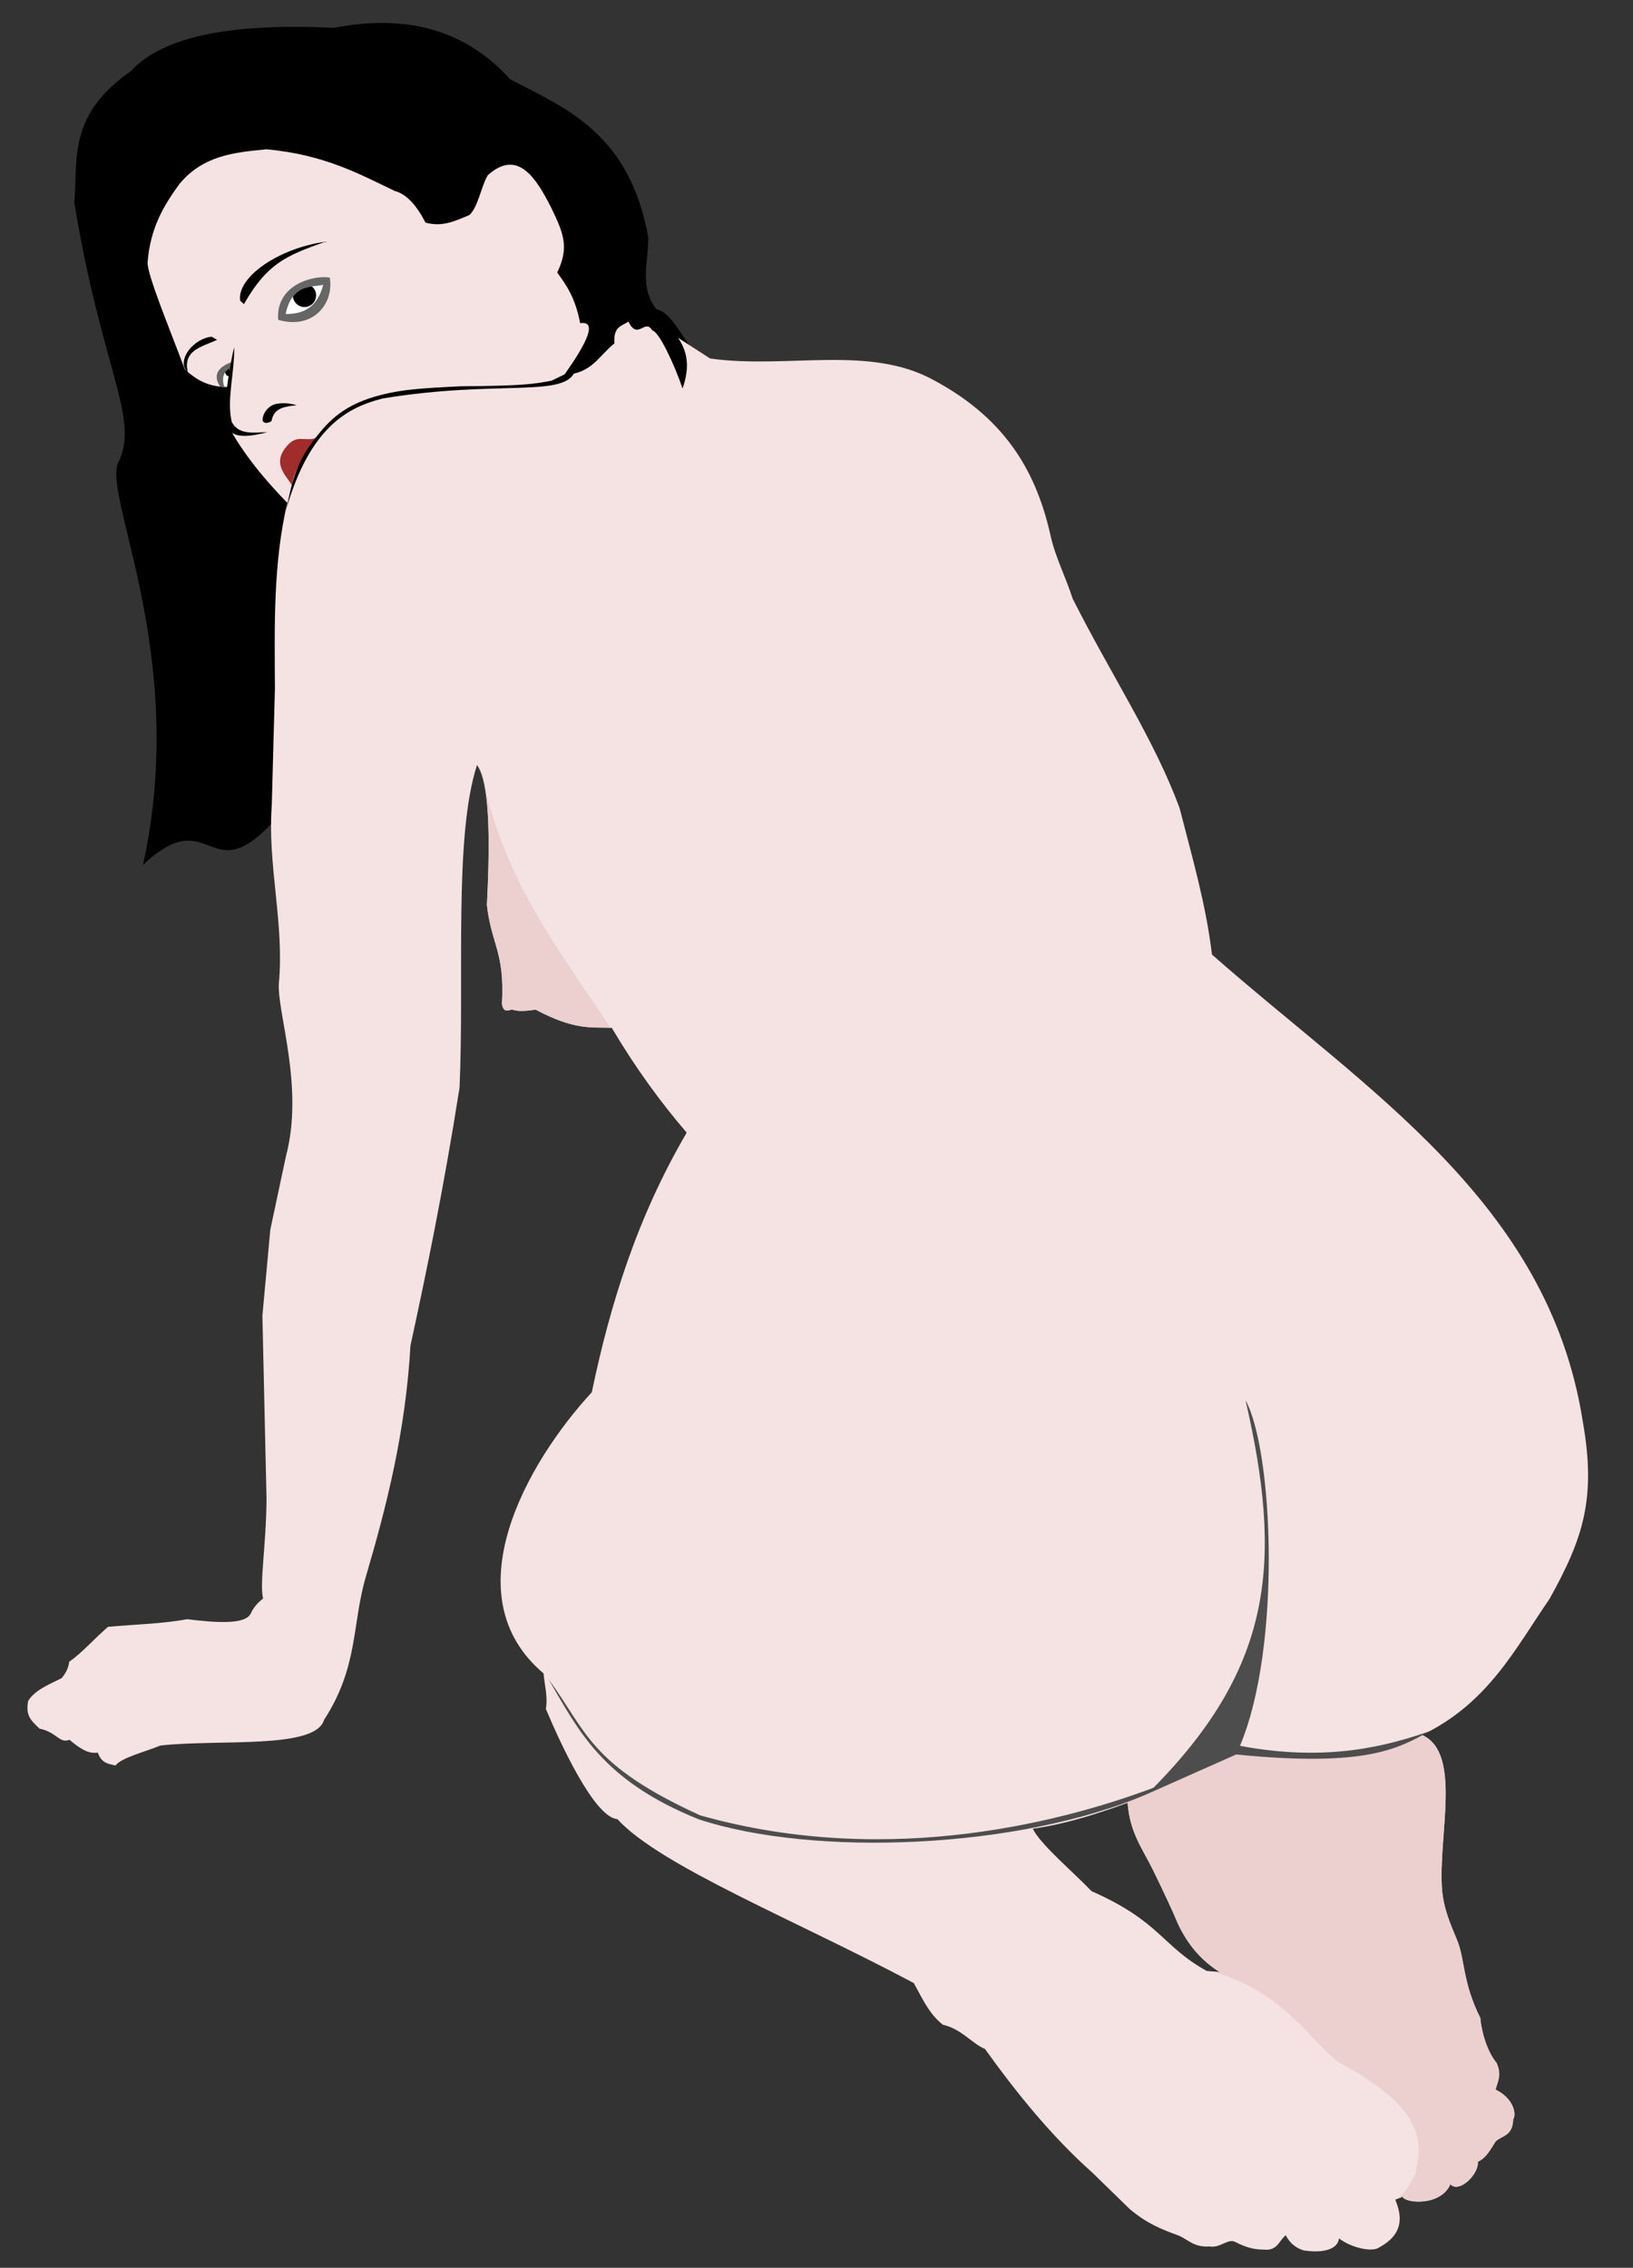 <?xml version="1.0" encoding="UTF-8"?>
<svg version="1.0" viewBox="0 0 535.38 743.47" xmlns="http://www.w3.org/2000/svg">
<rect x="0" y="0" width="535.38" height="743.47" fill="#333333" stroke="none"/>
<g transform="translate(-123.24 -149.29)">
<g transform="matrix(-.54 0 0 .54 1472.6 310.18)">
<path d="m2074.9-82.039 40.4 87.883 176.7 33.335 18.2 115.16 5.7 25.53c57.9 79.35 49.3 3.47 96.1 47.26-28.4-128.85 26.6-227.2 14.4-245.49-12-26.416 11.1-57.171 27.3-156.61-2.2-26.6 4-53.2-34.4-79.81-19.9-21.83-63.3-29.17-123.2-26.26-45.3-8.77-80.8 1.99-107.1 31.32-35.4 18.17-72.4 33.47-83.8 95.96 0.1 16.06 5.5 29.88-4.8 43.44-10.5 2.61-15.9 19.078-25.5 28.281z" fill-rule="evenodd"/>
<path d="m2337-207.31c-35 3.26-55.7 14.67-77.8 25.28-7.2 1.9-13.3 8.71-18.7 19.19-10.2 2.99-18.4-1.13-26.7-4.57-5.5-5.3-6.9-17.02-11.2-24.25-18.4-16.31-29.5 2.3-38.4 19.72-8.2 16.71-10.7 24.66-3.7 39.47-5.6 7.66-11.1 15.6-13.9 30.72-10.3-1.51-4.9 10.954 9.6 31.312-16.6-0.571-20.8-11.395-30.4-19.031 0.7-10.781-4.8-10.453-8.5-13.281-5.8 11.8-10-2.22-14.5 5.4-4.2 0.753-13.6 21.104-18.4 35.274-3.5-10.279-4.4-20.557 2.8-30.836l-19.5 12.6c-46.9 6.639-96.7-8.697-136.3 13.437-45 24.269-62.3 57.716-70.5 94.469-2.9 12.987-9.3 25.161-13.3 37.844-23.4 46.402-50 86.292-65 127.4-7.7 29.97-16.1 58.9-19.6 88.72-93.8 82.63-204.1 150.16-225.1 283.19-8.2 46.39-0.7 70.65 20.2 108.09 20.7 30.05 37.2 63.25 77.3 82.54-24.4 10.94-9.6 61.03-12.1 93.93-1.1 12.37-5.3 21.19-9.2 30.75-4.8 11.83-3.1 25.31-14 47.03-0.9 9.61-4.4 20.62-9.9 27.38-3.3 7.43-0.7 11.12 0.6 16.19-10.5 5.06-12.9 14.38-10.7 18.06 0.4 10.31 6.7 9.71 10.7 13.38 3 4.5 5.2 9.7 10.8 12.4-0.8 7.5 11.4 19.4 16.6 13.6 5.8 13.5 27.5 11.7 29.1 7.6l4.4 1.8c-4.6 11-4.6 21.4 10.3 29.3 4 2.4 15.9 0.2 23.9-5.8 0.4 5.5 7.4 9.4 21.5 7.3 4.2-1.4 8-3.8 10.8-9.2 4.1 3.2 5 9.6 13.2 8.7 4.6 0 9.6-0.6 17.4-4.6 4.6-2.4 8.9 3.8 15.7 2.7 9.8 0.7 13.3-4.6 19.2-6.8 9.8-3.6 18.5-6.9 29.2-15.9l22.8-22.2c24.4-21.74 45.4-47.57 65.1-75 8.3-3.55 14.1-12.06 25.6-14.72 7.5-6.15 10.6-12.18 17.6-25.28 72-38.33 153.8-70.98 180-99.53 14-1.1 34.7-46.15 43.4-66.91-1.3-7.07 0.8-14.49 1.4-21.56 56.1-47.45 10-128.11-29.3-170.72-11.1-53.34-27.5-106.15-57.6-157.59 15.8-18.37 31-39.2 45.5-63.63 12.4-0.47 22.3 1.63 46.2-11.03 10.7 1.51 11.7 0.45 14.6-0.06 2.6 0.88 5.2 1.49 5.9-3.56-1.8-31.54 6.3-35.71 9.1-59.85-3-56.94 0.7-77.64 6-85.09 14.2 43.99 7.6 128.1 10.6 195.91 9.9 62.58 19.9 110.99 29.8 156.62 3 52.3 14.4 97.14 27 139.97 8.7 29.48 4.4 54.78 25.5 87.31 5.4 18.03 64 11.5 99.3 15.5 9.7 3.97 23.6 7.32 27.3 12.13 4.1-0.98 8.5-1.3 10.7-7.79 3.8 0.34 7.8 0.26 17.2-7.81 6.4 2.37 7.3-4.47 18.2-6.78 5.4-5.1 8.6-8.06 6.9-16.87-4-6.47-12.5-9.9-20.3-13.78-2.8-3.32-4.2-6.5-4.6-9.94-8-5.63-14.3-13.17-23.6-21.22-17.6-1.58-33.3-1.88-48-4.63-17.8 2.16-35.4 3.4-38.6-3.47 0.3 1.71-0.5-3.76-7.5-9.03 2.2-9.84-1.9-31.9-2.1-60.62l2.5-111.16-4.8-52.19-9.5-44.62c-11.2-42.14 5.5-87.4 4.3-105-3.4-36.1 7-71.71 4.3-108.31l-1.9-70.69c0.2-37.822 1.1-75.755-7.5-112.66 14.2-14.586 26.9-30.029 36.3-47.465v-22.719c13.6-0.401 19.6-5.558 25.8-10.594 9.3-24.853 23-57.812 22.7-65.152-1.6-21.19-10-34.75-19.2-47.5-14.5-17.67-33.8-19.34-53-21.22zm-522.8 1003.8c17.2 6.34 36.4 12.75 57.6 15.81-5.1 9.99-24.4 26.06-35.7 37.88-42.1 18.62-42.6 33.35-69.9 48.43l-7.9 0.72c10.3-6.53 19-15.74 25.4-29.46 2.9-7.06 8.4-18.84 15.1-32.54 6.2-12.74 14.2-22.84 15.4-40.84z" fill="#f5e2e2" fill-rule="evenodd"/>
<path d="m2357.7-78.25c0.4 5.961-0.5 12.523 3 16.938v-1.532c1.6-0.046 3-0.18 4.4-0.344 5.7-8.293-0.9-12.966-7.4-15.062z" fill="#666" fill-rule="evenodd"/>
<path d="m2298.6-129.4c9.6-1.69 33 4.14 31.3 25.64-21.1 6.169-34-9.82-31.3-25.64z" fill="#666" fill-rule="evenodd"/>
<path d="m2350.7-113.32c-13.8-24.25-25.2-29.4-49.5-37.88 28.8 3.97 53.9 21.74 51.8 35.81l-2.3 2.07z" fill-rule="evenodd"/>
<path d="m2367-91.636c9.2 4.4 22.6 6.192 17 22.476l2.5-4.924c3.5-7.271-5.9-18.34-16.1-19.449l-3.4 1.897z" fill-rule="evenodd"/>
<path d="m2306.9-32.037c7 2.349 11.4-2.434 17.7 4.799 8.7 10.184 1.9 16.476-3 23.738-1.7-10.203-8.5-19.306-14.7-28.537z" fill="#a02c2c" fill-rule="evenodd"/>
<path d="m2302.6-125c2.8 10.68 9.1 17.91 22.8 17.68-4-18.33-15-16.1-22.8-17.68z" fill="#fff" fill-rule="evenodd"/>
<path d="m2309.5-124.07c-1.6 1.29-2.6 3.26-2.6 5.47 0 3.89 3.2 7.06 7.1 7.06 3.6 0 6.6-2.79 7-6.34-3.2-4.33-7.4-5.58-11.5-6.19z"/>
<path d="m2359.4-69.138c0.9-0.843 2-0.234 2.7-2.768 1.4 2.122 1.7 4.843 0.7 8.393-0.8 0.694-1.6 0.198-2.5 0-2.2-3.199-0.8-3.918-0.9-5.625z" fill="#fff" fill-rule="evenodd"/>
<path d="m2318.7-51.906c3.8-1.205 7.7-1.592 12-0.893 5.2 0.767 9.2 6.317 8.6 10.536-1 1.129-2.4 1.727-5.3 0-1.4-6.852-5.4-8.753-15.3-9.643z" fill-rule="evenodd"/>
<path d="m2149.4-73.871 14.6 7.069c10.4 1.946 16.6 3.119 54.8 3.371 26.1 1.211 36.3 2.168 48.2 5.13 23 5.695 32.1 15.93 39.9 25.759 13.3 16.576 14.9 29.657 18.2 43.942-14.8-51.233-38.4-62.227-58.6-67.428-71.3-11.803-112.8 0.397-117.1-17.843z" fill-rule="evenodd"/>
<path d="m2359.8-74.165c-0.3 1.784-0.4 3.429-0.3 5 0.9-0.762 1.9-0.292 2.6-2.688v-0.031c-0.6-1.011-1.6-1.51-2.3-2.281z" fill-rule="evenodd"/>
<path d="m2204 182.52c-15.2 60.05-46.2 98.42-75.8 143.5 12-0.36 22 1.39 45.4-11 10.6 1.51 11.7 0.45 14.6-0.06 2.6 0.88 5.2 1.52 5.8-3.53-1.7-31.54 6.5-35.74 9.2-59.88-1.8-34.83-1.2-56.05 0.8-69.03z" fill="#eccfcf" fill-rule="evenodd"/>
<path d="m1635.2 755.49c-24.1 11.16-9.4 61.05-11.9 93.84-1.1 12.38-5.3 21.19-9.2 30.75-4.8 11.84-3.2 25.31-14 47.04-0.9 9.6-4.4 20.58-9.9 27.34-3.3 7.43-0.7 11.15 0.6 16.22-10.4 5.06-12.9 14.35-10.7 18.03 0.4 10.31 6.7 9.74 10.6 13.39 3.1 4.6 5.3 9.7 10.9 12.4-0.8 7.5 11.4 19.4 16.7 13.6 5.7 13.5 27.4 11.7 29 7.6l3.4 1.4c-5.2-3.7-7.8-9.1-10.9-14.2-5-20.1-6.7-40.74 47.1-69.28 22-19.31 34.1-42.02 75.3-54.63l-3.9 0.34c10.4-6.53 19-15.71 25.4-29.43 2.9-7.05 8.4-18.87 15.1-32.57 6.3-12.74 14.2-22.84 15.4-40.84 3.7 1.37 7.5 2.72 11.4 4.06l0.2-1.22-17.1-5.71-51.1-26.79c-50.4 2.67-98.1 3.86-118.5-10.34l-3.9-1zm16.4 282.21c0 0.2-0.1 0.3-0.2 0.5l0.5-0.3c-0.1 0-0.2-0.1-0.3-0.2z" fill="#eccfcf" fill-rule="evenodd"/>
<path d="m1742.6 552.21c-16.7 30.25-22 149.71 3.4 209.75-53.4 10.11-90.1-0.17-115.2-8.88 18.7 10.18 37.5 22.1 117.5 14.13l54.2 24.09c78.1 33.54 202.9 38.21 272.3 15.19 58.5-23.65 72.6-53.56 91-84.99-23.5 31.88-24.5 51.76-92 82.65-117.4 33.19-226.3 1.64-275.3-16.72-73.2-74.23-78.2-138.43-55.9-235.22z" fill="#4d4d4d" fill-rule="evenodd"/>
<path d="m2356.6-87.09c1.6 5 8.7 42.79 3.7 49.638-4.2 6.321-15.4 4.047-23.8 1.88 7.5 0.042 17.2 2.168 21.6-6.177 3.2-13.288-1.6-29.022-1.5-45.341z" fill-rule="evenodd"/>
</g>
</g>
</svg>
